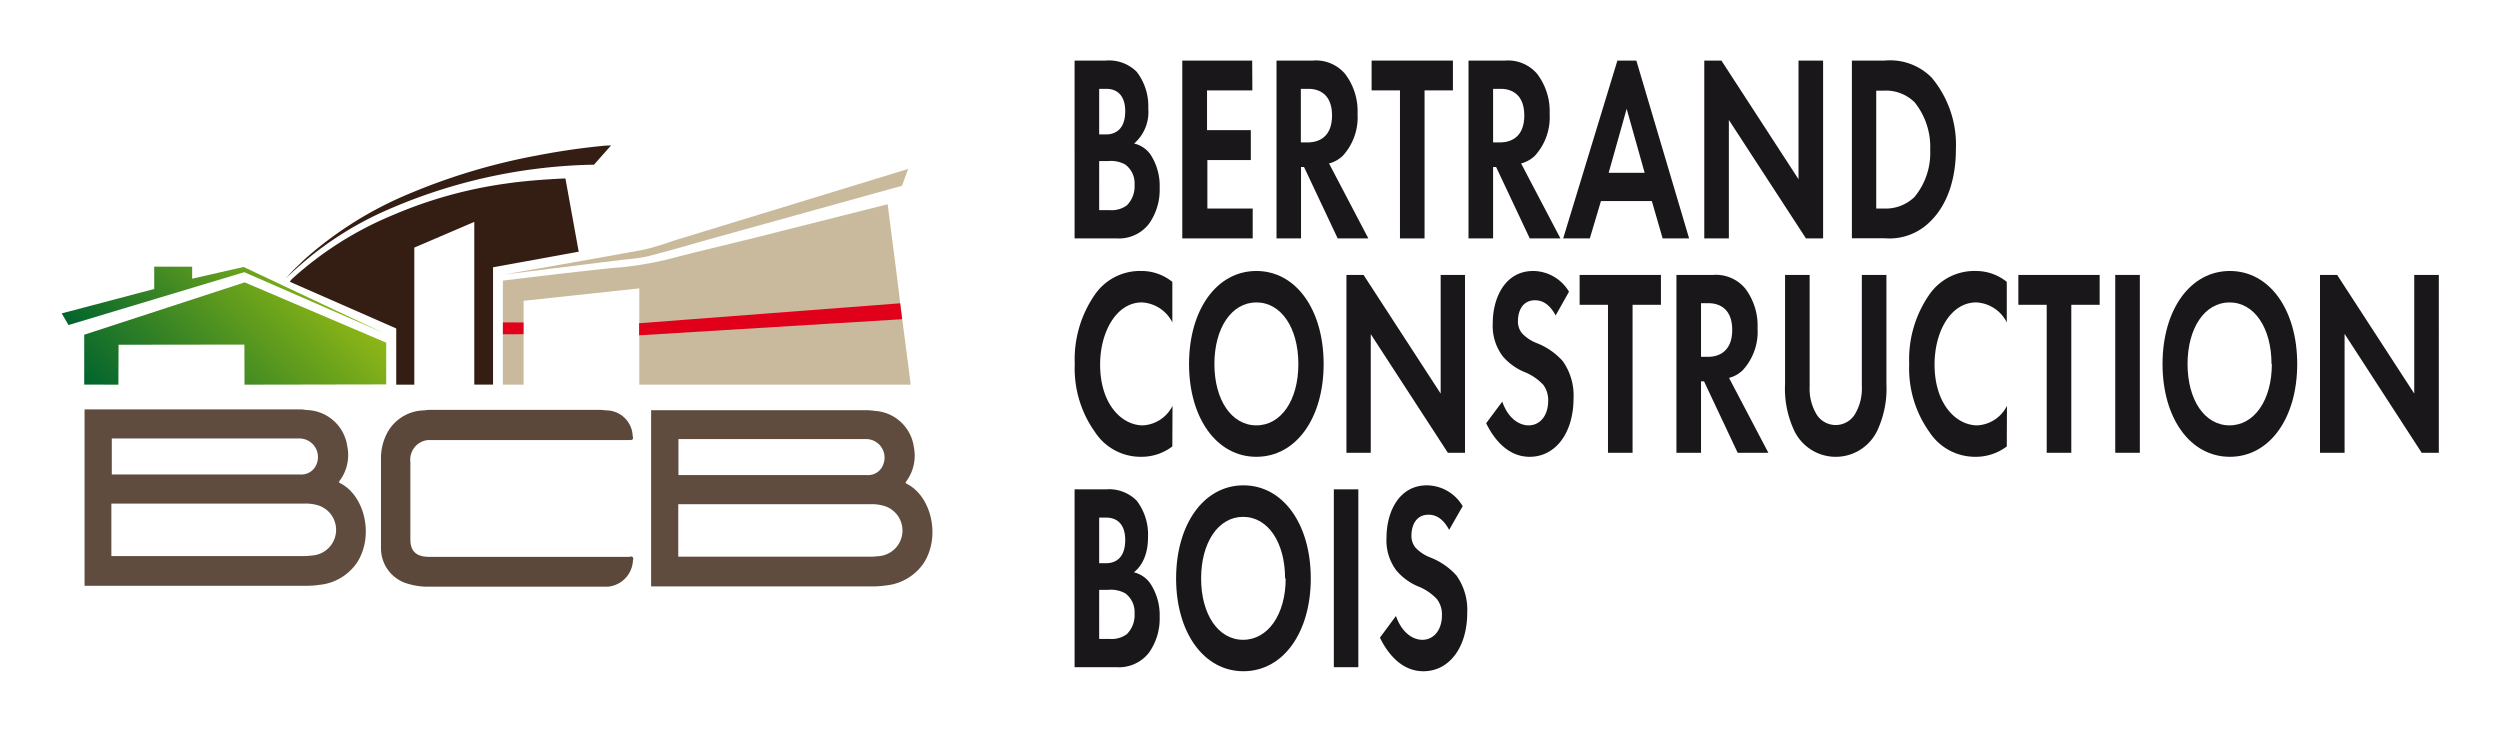 <svg id="Calque_1" data-name="Calque 1" xmlns="http://www.w3.org/2000/svg" xmlns:xlink="http://www.w3.org/1999/xlink" viewBox="0 0 291.81 85.41"><defs><style>.cls-1{fill:#caba9d;}.cls-2{fill:#e1011a;}.cls-3{fill:#5b483b;}.cls-4{fill:#c9ba9c;}.cls-5{fill:#5b473b;}.cls-6{fill:#604c3f;}.cls-7{fill:#341d12;}.cls-8{fill:url(#Dégradé_sans_nom_7);}.cls-9{fill:url(#Dégradé_sans_nom_7-2);}.cls-10{fill:#1a171b;}.cls-11{fill:#e1001a;}</style><linearGradient id="Dégradé_sans_nom_7" x1="17.18" y1="52.25" x2="37.25" y2="32.17" gradientUnits="userSpaceOnUse"><stop offset="0" stop-color="#00632e"/><stop offset="1" stop-color="#8eb716"/></linearGradient><linearGradient id="Dégradé_sans_nom_7-2" x1="16.88" y1="46.82" x2="34.8" y2="28.9" xlink:href="#Dégradé_sans_nom_7"/></defs><path class="cls-1" d="M106,42.5c-.22-1.69-.45-3.38-.66-5.06-.25-1.95-.48-3.9-.73-5.84l-1-7.76L91.08,27c-3.87,1-7.74,1.9-11.61,2.87a40.26,40.26,0,0,1-7.15,1.35C71,31.26,58.7,32.75,58.7,32.75V44.9h2.42V35.11l13.5-1.45,0,11.24H106.3Z"/><polygon class="cls-2" points="61.11 39.01 58.7 39.02 58.7 37.63 61.11 37.64 61.11 39.01"/><path class="cls-3" d="M73.4,65H50.13c-1.5,0-2.22-.62-2.23-2q0-4.53,0-9.06a2.3,2.3,0,0,1,2-2.57h23.6c.4,0,.44-.16.35-.47a3.11,3.11,0,0,0-3-3c-.27,0-.55-.06-.82-.06H50.47c-.3,0-.61,0-.91.06a5,5,0,0,0-4.48,2.86,6.32,6.32,0,0,0-.61,2.84c0,1.65,0,3.3,0,4.94,0,1.82,0,3.65,0,5.47a4.29,4.29,0,0,0,3.18,4.14,8.11,8.11,0,0,0,2.5.33H70.25c.23,0,.46,0,.7,0a3.22,3.22,0,0,0,2.93-3.06.47.47,0,0,0,0-.35C73.74,64.87,73.56,65,73.4,65Z"/><path class="cls-4" d="M106,19.72,78.48,28.14a30.44,30.44,0,0,1-3.31,1c-3.54.67-16.32,2.9-16.32,2.9l14-1.74a22.63,22.63,0,0,0,2.76-.38c2.41-.62,4.8-1.31,7.2-2l22.48-6.24Z"/><path class="cls-5" d="M79.44,51h22.09v0H79.42Z"/><path class="cls-6" d="M39.73,56.41c-.14-.07-.21-.12-.09-.29a5,5,0,0,0,.9-4A4.91,4.91,0,0,0,36,47.87c-.31,0-.58-.08-.87-.08H9.87V68.38H35.5a11.35,11.35,0,0,0,1.75-.11,6,6,0,0,0,4.44-2.63C43.69,62.51,42.55,57.85,39.73,56.41ZM13.05,51.18s14.77,0,21.9,0a2.17,2.17,0,0,1,2,3,1.88,1.88,0,0,1-1.64,1.2,3.1,3.1,0,0,1-.43,0H13.05ZM36.43,64.84a8.4,8.4,0,0,1-1,.07H13V58.78H35.55a5,5,0,0,1,1.34.14,3,3,0,0,1-.46,5.92Z"/><path class="cls-7" d="M66,20.84a2.15,2.15,0,0,0-.32,0c-2.2.11-4.39.27-6.57.58A51.47,51.47,0,0,0,45.8,25.13a40.43,40.43,0,0,0-11.75,7.46,2,2,0,0,0-.22.3l12.42,5.45V44.9h2.11l0-16,7-3V44.89h2.19V31.2l10-1.82Z"/><polygon class="cls-8" points="28.56 32.96 9.83 39.07 9.83 44.89 13.82 44.9 13.84 40.24 28.53 40.22 28.54 44.9 45.08 44.87 45.08 40 28.56 32.96"/><path class="cls-9" d="M44.76,38.86l-16.33-7.7-6,1.37v-1.4H18l0,2.6L7.2,36.58,8,37.94l20.51-6.17ZM13,36.16h0l0,0Zm13.44-4.45h0Z"/><path class="cls-7" d="M70.63,17c-2.62.25-5.21.62-7.79,1.12a72.24,72.24,0,0,0-15,4.46A43.41,43.41,0,0,0,35.63,30.2c-.13.11-.89.86-1.15,1.1s-1.09,1.16-1.09,1.16l.76-.71c.05-.07,1.4-1.25,1.5-1.33a39.36,39.36,0,0,1,8.76-5.56,62.85,62.85,0,0,1,24.53-5.63h.39l2-2.26Z"/><path class="cls-10" d="M129.07,7.07a4.57,4.57,0,0,1,3.6,1.3,6.53,6.53,0,0,1,1.36,4.3,4.84,4.84,0,0,1-1.65,4.08,3.26,3.26,0,0,1,1.92,1.3,6.72,6.72,0,0,1,1.06,3.89,6.82,6.82,0,0,1-1.26,4.2,4.43,4.43,0,0,1-3.73,1.69h-4.94V7.07Zm-.77,8.62h.81c.44,0,2.23-.07,2.23-2.71,0-1.9-1-2.61-2.2-2.61h-.84Zm0,8.84h1.23a3,3,0,0,0,2-.56,3.13,3.13,0,0,0,.9-2.4,2.72,2.72,0,0,0-1.08-2.36,3.42,3.42,0,0,0-2-.41H128.3Z"/><path class="cls-10" d="M146.18,10.55h-5.29v4.64H146v3.49h-5.07v5.66h5.29v3.49H138V7.07h8.16Z"/><path class="cls-10" d="M153.23,7.07A4.46,4.46,0,0,1,157,8.62a7.19,7.19,0,0,1,1.46,4.67,6.66,6.66,0,0,1-1.72,4.89,3.66,3.66,0,0,1-1.61.9l4.59,8.75h-3.58l-3.93-8.34h-.35v8.34H149V7.07Zm-1.39,9.55h.82c.55,0,2.82-.09,2.82-3.14s-2.25-3.11-2.78-3.11h-.86Z"/><path class="cls-10" d="M166.28,10.55V27.83h-2.87V10.55H160.1V7.07h9.49v3.48Z"/><path class="cls-10" d="M175.67,7.07a4.46,4.46,0,0,1,3.75,1.55,7.19,7.19,0,0,1,1.46,4.67,6.66,6.66,0,0,1-1.72,4.89,3.66,3.66,0,0,1-1.61.9l4.59,8.75h-3.58l-3.93-8.34h-.35v8.34h-2.87V7.07Zm-1.39,9.55h.82c.55,0,2.82-.09,2.82-3.14s-2.25-3.11-2.78-3.11h-.86Z"/><path class="cls-10" d="M192.81,23.47h-5.94l-1.3,4.36h-3.11l6.33-20.76H191l6.16,20.76h-3.09Zm-.84-3.3-2.1-7.47-2.1,7.47Z"/><path class="cls-10" d="M198.93,27.83V7.07h2l9,13.85V7.07h2.87V27.83h-2L201.8,14V27.83Z"/><path class="cls-10" d="M220,7.07a6.81,6.81,0,0,1,5.48,2,12.21,12.21,0,0,1,2.82,8.37c0,3.46-1,6.45-2.95,8.37a6.71,6.71,0,0,1-5.39,2h-3.8V7.07Zm-1,17.27h.89A4.83,4.83,0,0,0,223.46,23a8.06,8.06,0,0,0,1.84-5.51,8.31,8.31,0,0,0-1.81-5.54,4.77,4.77,0,0,0-3.62-1.37H219Z"/><path class="cls-10" d="M136.84,52.11a5.94,5.94,0,0,1-3.64,1.21,6.36,6.36,0,0,1-5.39-2.89,12.77,12.77,0,0,1-2.36-7.94,13.26,13.26,0,0,1,2.36-8.12,6.39,6.39,0,0,1,5.41-2.74,5.72,5.72,0,0,1,3.62,1.27v4.73a4.22,4.22,0,0,0-3.56-2.33c-2.95,0-4.87,3.42-4.87,7.25,0,4.61,2.51,7.1,5,7.1a4.11,4.11,0,0,0,3.45-2.28Z"/><path class="cls-10" d="M154.5,42.49c0,6.32-3.22,10.83-7.85,10.83s-7.86-4.51-7.86-10.83,3.22-10.86,7.86-10.86S154.5,36.17,154.5,42.49Zm-2.95,0c0-4.2-2-7.19-4.9-7.19s-4.9,3-4.9,7.19,2,7.16,4.9,7.16S151.55,46.69,151.55,42.49Z"/><path class="cls-10" d="M157.16,52.85V32.09h2l9,13.85V32.09H171V52.85h-2L160,39V52.85Z"/><path class="cls-10" d="M181.58,36.82c-.86-1.61-1.87-1.77-2.4-1.77-1.55,0-2,1.37-2,2.43a2.13,2.13,0,0,0,.46,1.4,4.59,4.59,0,0,0,1.77,1.18,7.91,7.91,0,0,1,3,2.09,6.92,6.92,0,0,1,1.26,4.35c0,4-2.08,6.82-5.12,6.82-2.72,0-4.31-2.34-5.08-3.92l1.88-2.52c.7,2,2,2.77,3.08,2.77,1.31,0,2.28-1.12,2.28-2.87a3,3,0,0,0-.57-1.86,6.15,6.15,0,0,0-2.28-1.53,6.7,6.7,0,0,1-2.45-1.8,5.88,5.88,0,0,1-1.17-3.86c0-3,1.46-6.1,4.72-6.1a4.91,4.91,0,0,1,4.18,2.42Z"/><path class="cls-10" d="M190.56,35.58V52.85h-2.87V35.58h-3.31V32.09h9.49v3.49Z"/><path class="cls-10" d="M199.94,32.09a4.46,4.46,0,0,1,3.75,1.56,7.19,7.19,0,0,1,1.46,4.67,6.63,6.63,0,0,1-1.72,4.88,3.57,3.57,0,0,1-1.61.91l4.59,8.74h-3.58l-3.93-8.34h-.35v8.34h-2.87V32.09Zm-1.39,9.56h.82c.55,0,2.82-.1,2.82-3.14s-2.25-3.12-2.78-3.12h-.86Z"/><path class="cls-10" d="M211.23,32.09v13a5.82,5.82,0,0,0,.7,3.09,2.63,2.63,0,0,0,4.68,0,5.8,5.8,0,0,0,.71-3.09v-13h2.87v12.7a11.51,11.51,0,0,1-1.1,5.54,5.37,5.37,0,0,1-9.63,0,11.51,11.51,0,0,1-1.1-5.54V32.09Z"/><path class="cls-10" d="M234.24,52.11a6,6,0,0,1-3.65,1.21,6.36,6.36,0,0,1-5.38-2.89,12.77,12.77,0,0,1-2.36-7.94,13.26,13.26,0,0,1,2.36-8.12,6.39,6.39,0,0,1,5.41-2.74,5.74,5.74,0,0,1,3.62,1.27v4.73a4.22,4.22,0,0,0-3.56-2.33c-3,0-4.87,3.42-4.87,7.25,0,4.61,2.51,7.1,5,7.1a4.11,4.11,0,0,0,3.45-2.28Z"/><path class="cls-10" d="M241.77,35.58V52.85H238.9V35.58h-3.31V32.09h9.49v3.49Z"/><path class="cls-10" d="M249.77,32.09V52.85H246.9V32.09Z"/><path class="cls-10" d="M268.14,42.49c0,6.32-3.23,10.83-7.86,10.83s-7.86-4.51-7.86-10.83,3.22-10.86,7.86-10.86S268.14,36.17,268.14,42.49Zm-3,0c0-4.2-2-7.19-4.9-7.19s-4.9,3-4.9,7.19,2,7.16,4.9,7.16S265.18,46.69,265.18,42.49Z"/><path class="cls-10" d="M270.8,52.85V32.09h2l9,13.85V32.09h2.87V52.85h-2l-9-13.88V52.85Z"/><path class="cls-10" d="M129.07,57.12a4.55,4.55,0,0,1,3.6,1.31A6.5,6.5,0,0,1,134,62.72c0,2.68-1.25,3.77-1.65,4.08a3.27,3.27,0,0,1,1.92,1.31A6.7,6.7,0,0,1,135.36,72a6.85,6.85,0,0,1-1.26,4.2,4.44,4.44,0,0,1-3.73,1.68h-4.94V57.12Zm-.77,8.62h.81c.44,0,2.23-.06,2.23-2.71,0-1.89-1-2.61-2.2-2.61h-.84Zm0,8.84h1.23a3,3,0,0,0,2-.56,3.13,3.13,0,0,0,.9-2.4,2.72,2.72,0,0,0-1.08-2.36,3.42,3.42,0,0,0-2-.41H128.3Z"/><path class="cls-10" d="M153,67.52c0,6.31-3.23,10.83-7.86,10.83s-7.86-4.52-7.86-10.83,3.22-10.87,7.86-10.87S153,61.2,153,67.52Zm-3,0c0-4.21-2-7.19-4.9-7.19s-4.9,3-4.9,7.19,2,7.16,4.9,7.16S150.07,71.72,150.07,67.52Z"/><path class="cls-10" d="M158.55,57.12V77.88h-2.86V57.12Z"/><path class="cls-10" d="M169.15,61.85c-.86-1.62-1.87-1.77-2.4-1.77-1.55,0-2,1.37-2,2.42a2.15,2.15,0,0,0,.46,1.41A4.73,4.73,0,0,0,167,65.09a8,8,0,0,1,3,2.08,6.89,6.89,0,0,1,1.26,4.36c0,4-2.07,6.82-5.12,6.82-2.71,0-4.3-2.34-5.07-3.92l1.87-2.53c.71,2,2,2.78,3.09,2.78,1.31,0,2.28-1.13,2.28-2.87a2.94,2.94,0,0,0-.58-1.87,6,6,0,0,0-2.27-1.52,6.74,6.74,0,0,1-2.45-1.81,5.77,5.77,0,0,1-1.17-3.86c0-3,1.46-6.1,4.72-6.1a4.9,4.9,0,0,1,4.17,2.43Z"/><path class="cls-6" d="M105.86,56.48c-.13-.07-.21-.12-.08-.29a5.05,5.05,0,0,0,.89-4,4.9,4.9,0,0,0-4.55-4.23,8.52,8.52,0,0,0-.87-.08H76V68.45h25.64a11.22,11.22,0,0,0,1.74-.11,6.06,6.06,0,0,0,4.45-2.63C109.83,62.58,108.69,57.92,105.86,56.48ZM79.19,51.25s14.76,0,21.89,0a2.16,2.16,0,0,1,2,3,1.85,1.85,0,0,1-1.63,1.2,3.24,3.24,0,0,1-.44,0H79.19Zm23.38,13.66a8.4,8.4,0,0,1-1,.07H79.17V58.85h22.52A5,5,0,0,1,103,59a3,3,0,0,1-.46,5.92Z"/><polygon class="cls-11" points="74.6 37.73 105.07 35.4 105.3 37.26 74.6 39.14 74.6 37.73"/></svg>